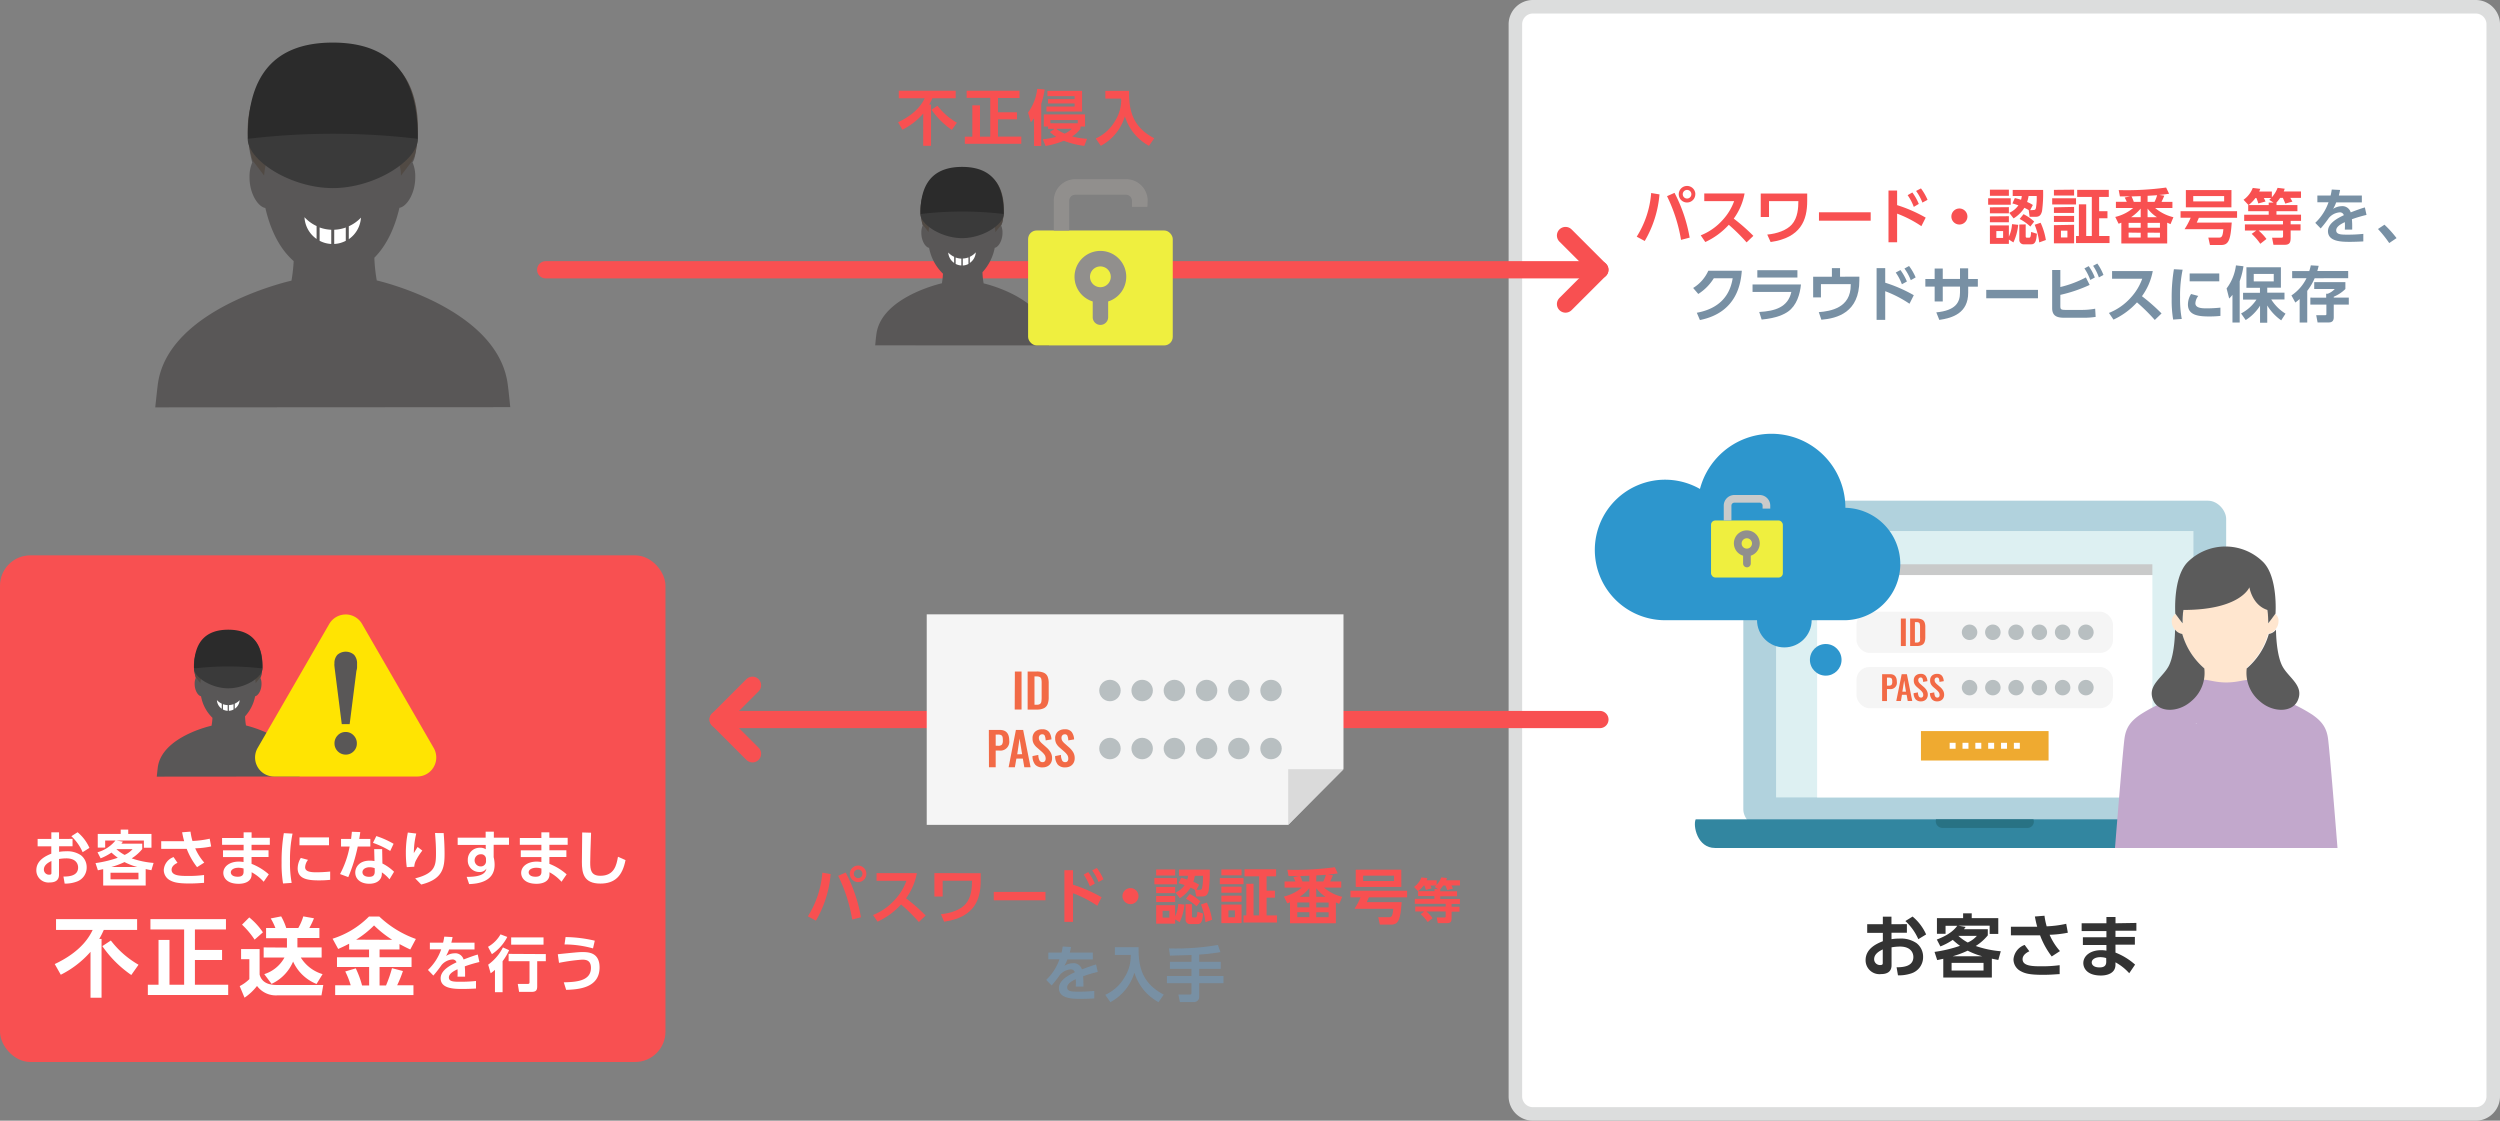 <svg xmlns="http://www.w3.org/2000/svg" width="580" height="260" viewBox="0 0 580 260"><rect x="0" y="0" width="580" height="260" fill="#808080" stroke="none"/><defs><style>.cls-1,.cls-11{fill:none;}.cls-2{fill:#595757;}.cls-3{fill:#514a44;}.cls-4{fill:#2b2b2b;}.cls-5{fill:#3a3a3a;}.cls-6{fill:#fff;}.cls-7{fill:#f85051;}.cls-8{fill:#dcdddd;}.cls-9{fill:#7890a4;}.cls-10{fill:#333;}.cls-11{stroke:#f85051;stroke-linecap:round;stroke-linejoin:round;stroke-width:4px;}.cls-12,.cls-22{fill:#f5f5f5;}.cls-12,.cls-13{fill-rule:evenodd;}.cls-13{fill:#dadada;}.cls-14{fill:#b8bfc1;}.cls-15{fill:#f26a46;}.cls-16{fill:#b1d2dd;}.cls-17{fill:#3286a0;}.cls-18{fill:#287284;}.cls-19{fill:#ddf0f2;}.cls-20{fill:#c9caca;}.cls-21{fill:#efaa30;}.cls-23{fill:#ffe6cf;}.cls-24{fill:#c2a8cc;}.cls-25{fill:#aa3f33;}.cls-26{fill:#eff3f4;}.cls-27{fill:#5b5b5b;}.cls-28{fill:#2d96cd;}.cls-29{fill:#efef3f;}.cls-30{fill:#918f8d;}.cls-31{fill:#ffe402;}</style></defs><title>contents</title><g id="frame"><rect class="cls-1" width="580" height="260"/></g><g id="design"><path class="cls-2" d="M118.38,94.46c-.25-2.51-.46-4.42-.6-5.4-2.41-17.67-30.37-24-30.37-24a38.34,38.34,0,0,1-.56-5.27c2.81-2.81,4.73-6.88,5.82-11.58,1.6-.23,3.67-3.18,3.67-7.1a8.24,8.24,0,0,0-.63-3.44l-.05.2a.24.24,0,0,1,.05-.2C97.36,35.6,98.52,17.51,86,13c-5.24-2.81-19.15-3.31-25.09,5.71-5.42,8.24-2.76,17.46-2.39,19a8.24,8.24,0,0,0-.63,3.44c0,3.93,2.07,6.87,3.67,7.1,1.18,5.12,3.34,9.51,6.57,12.32a36.82,36.82,0,0,1-.51,4.54s-28.61,6.35-31,24c-.13,1-.34,2.89-.6,5.4Zm-57.1-53v0Z"/><path class="cls-3" d="M87.09,25.49a48.27,48.27,0,0,1,4,7.28,15.74,15.74,0,0,1,1.23,4c.18,1.43.74,2.09.69,4l.76-1,1.95-2.56a.24.24,0,0,1,.05-.2c1.65-2.06,3.79-22.4-10.2-24.45C79.33,9.2,67,10.28,61,18.74c-5.73,8-2.85,16.72-2.48,18.23l.05.21,1.95,2.56.76,1s.25-5.26,3.1-7.6a12.93,12.93,0,0,0-.78,3.44,14,14,0,0,1,6.21-6.05,14.43,14.43,0,0,0-2.93,5C72.79,31.27,82.16,31.3,87.09,25.49Z"/><path class="cls-4" d="M57.47,32.22c0-9.8,2.41-22.34,19.74-22.34S96.94,22.42,96.94,32.22a89.91,89.91,0,0,1-19.74,2.3A89.66,89.66,0,0,1,57.47,32.22Z"/><path class="cls-5" d="M57.47,32.21c0,5,10,11.43,19.74,11.43s19.74-6.42,19.74-11.43a166.16,166.16,0,0,0-39.47,0Z"/><path class="cls-6" d="M73.45,55.44v-3a8.9,8.9,0,0,1-2.81-2.05A6.56,6.56,0,0,0,73.45,55.44Z"/><path class="cls-6" d="M77.54,56.6a6.51,6.51,0,0,0,2.68-.73V52.78a8.85,8.85,0,0,1-2.68.52Z"/><path class="cls-6" d="M80.92,52.49v3a6.56,6.56,0,0,0,2.82-5A8.9,8.9,0,0,1,80.92,52.49Z"/><path class="cls-6" d="M74.15,55.86a6.51,6.51,0,0,0,2.7.74V53.3a8.85,8.85,0,0,1-2.7-.53Z"/><rect class="cls-7" y="128.84" width="154.39" height="117.54" rx="7.04" ry="7.04"/><path class="cls-6" d="M16.83,194.62v1.71H13.71v1.3a9.89,9.89,0,0,1,1.58-.13,5.64,5.64,0,0,1,3.49.92,3.53,3.53,0,0,1,1.33,2.82,3.45,3.45,0,0,1-2.38,3.32A7.83,7.83,0,0,1,15,205l-.28-1.64c1.32,0,3.4-.15,3.4-2.09,0-1-.64-2.13-2.73-2.13a10.94,10.94,0,0,0-1.7.15v3.63c0,1.41-1,1.81-2.14,1.81a2.81,2.81,0,0,1-3.12-2.83c0-2.39,2.33-3.37,3.47-3.85v-1.7H8.73v-1.71h3.18v-1.54h1.79v1.54Zm-4.9,5.13c-.63.32-1.75.87-1.75,2a1.18,1.18,0,0,0,1.23,1.18c.52,0,.52-.21.52-.46ZM18,193.08a10,10,0,0,1,2.75,3.63l-1.58,1A11.12,11.12,0,0,0,16.55,194Z"/><path class="cls-6" d="M35.12,201.89c-.78-.15-1-.18-1.32-.27v3.82H23.94v-3.8l-1.23.27-.55-1.67A27.46,27.46,0,0,0,27.33,199a15.21,15.21,0,0,1-1.47-1.2,12.54,12.54,0,0,1-2.51,1.33l-.73-1.4A8.3,8.3,0,0,0,26.79,195H24.4v1.64H22.68v-3.17H28v-1h1.75v1h5.39v3.21H33.38V195H27l1.51.27c-.08.13-.28.38-.35.46H33v1.25a10,10,0,0,1-2.45,2.16,20.42,20.42,0,0,0,5.08,1.06Zm-3,.59H25.64V204h6.49Zm-.24-1.33a14.63,14.63,0,0,1-3-1.15,19.19,19.19,0,0,1-3.07,1.15ZM27,197a9.36,9.36,0,0,0,1.91,1.34A5.4,5.4,0,0,0,30.76,197Z"/><path class="cls-6" d="M45.72,201.18a16.49,16.49,0,0,1-2.4-4.24l-1.37,0H37.4v-1.78l4.66,0h.67c-.2-.7-.29-1.13-.48-2.07l1.95-.15a13.72,13.72,0,0,0,.45,2.16,22,22,0,0,0,4-.52l.34,1.81a22.43,22.43,0,0,1-3.7.42,12.39,12.39,0,0,0,2.1,3.31Zm-4.54-1c-.34.15-1.37.66-1.37,1.6,0,1.36,1.86,1.44,3.73,1.44a26.83,26.83,0,0,0,3.8-.22v1.83c-.56,0-1.61.14-3.4.14-2.79,0-3.7-.31-4.5-.74A2.71,2.71,0,0,1,38,201.77a3.41,3.41,0,0,1,2.27-2.93Z"/><path class="cls-6" d="M62.6,194.37V196H58.36v1.26H62.3v1.57H58.36v1.58a13.27,13.27,0,0,1,4,2.44l-1.19,1.72a10.3,10.3,0,0,0-2.79-2.21v.49c0,1.68-1.6,2.19-3,2.19-2.9,0-3.57-1.58-3.57-2.52,0-1.5,1.47-2.63,3.61-2.63a6.31,6.31,0,0,1,1.08.1v-1.15H51.74v-1.57h4.78V196h-5v-1.58h5V193.1h1.85v1.27Zm-6.09,7.13a4,4,0,0,0-1.19-.18c-1,0-1.77.42-1.77,1.08,0,.18.1,1,1.6,1,.69,0,1.36-.18,1.36-1.13Z"/><path class="cls-6" d="M67.87,193.4a29.4,29.4,0,0,0-.59,6.43,25.23,25.23,0,0,0,.39,5l-2,.14a27.19,27.19,0,0,1-.34-4.8,39.21,39.21,0,0,1,.52-6.88Zm3.59,6.09a3,3,0,0,0-.67,1.7c0,1,1.19,1.18,2.52,1.18a32.33,32.33,0,0,0,3.29-.17v1.92a24.35,24.35,0,0,1-2.62.13c-2.58,0-4.92-.32-4.92-2.79a4.63,4.63,0,0,1,.73-2.42Zm4.87-5.21v1.82H69.48v-1.82Z"/><path class="cls-6" d="M85.92,194.64v1.75H83a37.9,37.9,0,0,1-2.2,7.1l-1.91-.71a22.13,22.13,0,0,0,2.23-6.39h-2v-1.75h2.33c.08-.67.14-1.06.18-1.67l1.95.07c-.11.88-.14,1-.24,1.6Zm2.8,5.69a10.86,10.86,0,0,1,2.7,1.92L90.36,204a8.34,8.34,0,0,0-1.77-1.61v.31c0,1.4-1.11,2.33-2.91,2.33-2.07,0-3.26-1.12-3.26-2.61,0-1.2.91-2.75,3.35-2.75a6.13,6.13,0,0,1,1.11.1L86.81,197h1.85Zm-1.79,1.09a3.11,3.11,0,0,0-1.16-.22c-1,0-1.68.48-1.68,1.16,0,.18.07,1.06,1.57,1.06.84,0,1.28-.32,1.28-1.22Zm3.6-4a21.1,21.1,0,0,0-4-1.88l.78-1.57a20,20,0,0,1,4,1.79Z"/><path class="cls-6" d="M96.57,193.38a19.71,19.71,0,0,0-.56,4.54c.55-.9.6-1,.88-1.42l1.09.84a12.93,12.93,0,0,0-1.32,2,3.67,3.67,0,0,0-.55,1.74l-1.74.1a24.68,24.68,0,0,1-.21-3.31,23.08,23.08,0,0,1,.46-4.72Zm6.36-.11c.13,1.6.21,3.19.21,4.8,0,3.19-.36,5.9-5.42,7.14l-1.4-1.43c4.68-1.18,4.83-3,4.83-5.88,0-1.62-.07-2.58-.22-4.64Z"/><path class="cls-6" d="M118.09,194.34V196h-3.56v2.86a7.66,7.66,0,0,1,.22,1.77c0,4-4,4.41-5.91,4.48l-.57-1.67c3.91,0,4.4-1.09,4.58-1.95a1.78,1.78,0,0,1-1.67.81,2.64,2.64,0,0,1-2.65-2.79,2.76,2.76,0,0,1,2.91-2.83,2.06,2.06,0,0,1,1.25.35v-1h-6.51v-1.69h6.49l0-1.4h1.9v1.4Zm-5.34,4.85a1.1,1.1,0,0,0-1.19-1,1.41,1.41,0,0,0-.08,2.82,1.2,1.2,0,0,0,1.28-1.25Z"/><path class="cls-6" d="M131.7,194.37V196h-4.24v1.26h3.94v1.57h-3.94v1.58a13.27,13.27,0,0,1,4,2.44l-1.19,1.72a10.3,10.3,0,0,0-2.79-2.21v.49c0,1.68-1.6,2.19-3,2.19-2.9,0-3.57-1.58-3.57-2.52,0-1.5,1.47-2.63,3.61-2.63a6.31,6.31,0,0,1,1.08.1v-1.15h-4.78v-1.57h4.78V196h-5v-1.58h5V193.1h1.85v1.27Zm-6.09,7.13a4,4,0,0,0-1.19-.18c-1,0-1.77.42-1.77,1.08,0,.18.1,1,1.6,1,.69,0,1.36-.18,1.36-1.13Z"/><path class="cls-6" d="M137.13,193.19c-.14,3.1-.2,6.58-.2,6.92,0,1.61.14,3.07,2.35,3.07,3.29,0,3.75-2.54,4.09-4.41l1.75.77c-.71,3.66-2.45,5.45-5.83,5.45-3.85,0-4.29-2.38-4.29-5,0-1.08.07-5.88.07-6.86Z"/><path class="cls-6" d="M21,220.82a22.57,22.57,0,0,1-6.9,5.32l-1.4-2.48c6.4-3,8.2-6.68,8.8-7.92H13v-2.5H31.81v2.5H24.08a20.78,20.78,0,0,1-1.06,2.1h.54v13.64H21Zm4.72-2.62a21.57,21.57,0,0,0,6.42,5.62l-1.68,2.38a26.24,26.24,0,0,1-6.72-6.7Z"/><path class="cls-6" d="M34.9,213.24H52.42v2.4h-7.2v4.74h6.3v2.34h-6.3v5.74h7.72v2.38H34.3v-2.38h2.48v-10.4h2.54v10.4h3.4V215.64H34.9Z"/><path class="cls-6" d="M55.93,220.18h4.3v5.92c.64,2.42,3.12,2.42,4.28,2.42H75l-.42,2.4H64.35a5.43,5.43,0,0,1-4.72-2.18,12.48,12.48,0,0,1-2.9,2.72l-1.12-2.68a9.1,9.1,0,0,0,2.24-1.62v-4.62H55.93Zm1.9-7.34A16.28,16.28,0,0,1,61,216.3L59.07,218a19.56,19.56,0,0,0-2.92-3.48Zm8.74,7v-2.18H61.73V215.3h2.16a13.36,13.36,0,0,0-1.08-2.22l2.42-.48a14,14,0,0,1,1.18,2.7H69.2a12.36,12.36,0,0,0,1.16-2.7l2.48.44a19.17,19.17,0,0,1-1.08,2.26H74.1v2.32H69v2.18h5.62v2.34H69.78A8.92,8.92,0,0,0,74.84,226l-1.4,2.28A10.05,10.05,0,0,1,68,223.08a10,10,0,0,1-5,5.18L61.31,226A8.12,8.12,0,0,0,66,222.14H61.17V219.8Z"/><path class="cls-6" d="M81,218.94c-1.06.56-1.82.9-2.54,1.22l-1.3-2.38a20.59,20.59,0,0,0,8.44-5.14H88a24,24,0,0,0,8.48,5.2l-1.3,2.44c-.52-.24-1.08-.5-2.5-1.26v1.26H88.06v1.8h7.42v2.26H88.06v4.28h1.5a29.48,29.48,0,0,0,1.38-4l2.54.66a26.06,26.06,0,0,1-1.34,3.3h3.78v2.28H77.76v-2.28h3.6a18.84,18.84,0,0,0-1.26-3.2l2.44-.72A22.1,22.1,0,0,1,84,228.63h1.64v-4.28H78.18v-2.26h7.44v-1.8H81Zm10-.9a25.43,25.43,0,0,1-4.22-3.34A22.72,22.72,0,0,1,82.62,218Z"/><path class="cls-6" d="M110.09,218.7v1.58h-5.9a10.1,10.1,0,0,1-.71,1.51,3.7,3.7,0,0,1,1.9-.62,2,2,0,0,1,2.17,1.43c1.75-.66,2.54-.94,3.29-1.15l.38,1.74a30.13,30.13,0,0,0-3.38,1c0,.29.06.73.06,1.4,0,.46,0,.78,0,1h-1.76a13,13,0,0,0,0-1.72c-1.44.66-2,1.27-2,1.9,0,1,1.21,1,2.72,1a34.05,34.05,0,0,0,3.57-.18l0,1.75c-1.11.06-2.23.1-3.12.1-2,0-5.08-.07-5.08-2.48,0-1.91,2.38-3.08,3.68-3.7a.93.93,0,0,0-1-.66,3.64,3.64,0,0,0-2.47,1.29,26.68,26.68,0,0,1-1.9,2.44l-1.26-1.3a12,12,0,0,0,3.08-4.78H99.73V218.7h3.07c.13-.55.18-.84.27-1.4l1.93.1c-.1.53-.17.8-.29,1.3Z"/><path class="cls-6" d="M117.69,217.37a10.54,10.54,0,0,1-3.57,4l-.9-1.71a7.69,7.69,0,0,0,2.9-2.89Zm.42,3.07A12.26,12.26,0,0,1,116.6,223v7.19h-1.77V225a6.56,6.56,0,0,1-1,.8l-.57-2a11,11,0,0,0,3.42-4Zm8.52.91V223h-2v5.83c0,1-.35,1.29-1.4,1.29h-2.8l-.31-1.85h2.28c.32,0,.45-.06.45-.41V223H118v-1.7Zm-.53-3.87v1.68h-7.51v-1.68Z"/><path class="cls-6" d="M130.8,227.9c2.69-.08,6.3-.21,6.3-3.36,0-1.82-1.22-1.9-2.09-1.9a44,44,0,0,0-5.32.74l-.28-2c3.92-.41,5-.5,5.6-.5,1.39,0,4.09,0,4.09,3.57,0,4.82-5,5.1-7.75,5.2Zm6.78-7.87a24.83,24.83,0,0,0-6.61-.92l.24-1.71a30.86,30.86,0,0,1,6.78.84Z"/><rect class="cls-6" x="351.57" y="1.57" width="226.86" height="256.86" rx="4.05" ry="4.05"/><path class="cls-8" d="M574.38,3.14a2.49,2.49,0,0,1,2.48,2.48V254.38a2.49,2.49,0,0,1-2.48,2.48H355.62a2.49,2.49,0,0,1-2.48-2.48V5.62a2.49,2.49,0,0,1,2.48-2.48H574.38m0-3.14H355.62A5.64,5.64,0,0,0,350,5.62V254.38a5.64,5.64,0,0,0,5.62,5.62H574.38a5.64,5.64,0,0,0,5.62-5.62V5.62A5.64,5.64,0,0,0,574.38,0Z"/><path class="cls-7" d="M192.71,202.78a25.55,25.55,0,0,1-3.42,10.81l-1.86-1a22.15,22.15,0,0,0,3.35-10.13Zm5,10.55a36.58,36.58,0,0,0-3.25-10.14l1.74-.77a35.4,35.4,0,0,1,3.54,10.39ZM201,202.73a1.92,1.92,0,1,1-1.92-1.92A1.92,1.92,0,0,1,201,202.73Zm-2.91,0a1,1,0,1,0,1-1A1,1,0,0,0,198.09,202.73Z"/><path class="cls-7" d="M212.71,202.57a14.28,14.28,0,0,1-2.51,5.83,43,43,0,0,1,4.55,4l-1.57,1.51a43.79,43.79,0,0,0-4.13-4.08,17,17,0,0,1-5.45,4l-1.06-1.55a13.39,13.39,0,0,0,5-3.47,12.89,12.89,0,0,0,2.75-4.47h-6.93v-1.77Z"/><path class="cls-7" d="M227.52,202.58v1.75c0,4.37-1.44,8.5-8.49,9.5l-.74-1.74c2.28-.21,4.52-1,5.71-2.34,1.4-1.6,1.5-3.89,1.51-5.42h-6.81V208h-1.92v-5.43Z"/><path class="cls-7" d="M242.55,206.92v1.95h-12v-1.95Z"/><path class="cls-7" d="M254.57,210.14a26.69,26.69,0,0,0-5.63-2.91v6.65h-2v-12h2v3.38a33.3,33.3,0,0,1,6.63,2.9Zm-2.1-7.82A12.13,12.13,0,0,1,254,205l-1.16.64a11.74,11.74,0,0,0-1.43-2.72Zm2-.94A12.55,12.55,0,0,1,256,204l-1.15.63a11.63,11.63,0,0,0-1.47-2.7Z"/><path class="cls-7" d="M264.13,207.9a1.86,1.86,0,1,1-1.86-1.86A1.87,1.87,0,0,1,264.13,207.9Z"/><path class="cls-7" d="M273.06,203.71v1.46h-5.24v-1.46Zm-.43-2v1.42h-4.4v-1.42Zm0,4.06v1.43h-4.4v-1.43Zm0,2.1v1.41h-4.4v-1.41Zm2.16,2a12.31,12.31,0,0,1-1.11,4.08l-1.05-.66v1h-4.4V210h4.4v2.62a8.16,8.16,0,0,0,.73-2.91Zm-3.5,1.44h-1.57v1.57h1.57Zm5.94-4.86c-.41-.24-.66-.36-1-.53a7.85,7.85,0,0,1-2.51,2.46l-1-1.3a5,5,0,0,0,2.12-1.74c-.63-.21-.85-.28-1.39-.43l.56-1.25c.48.11.71.17,1.44.39a3.72,3.72,0,0,0,.17-.87h-2.1v-1.44h7.14a30.33,30.33,0,0,1-.25,4.92c-.2.74-.46,1.32-1.49,1.32h-1.39Zm-.7,3.32v2.69c0,.13,0,.39.24.39h.57c.29,0,.38-.24.45-1.33l1.34.42c-.13,1.32-.24,2.45-1.3,2.45h-1.7a1,1,0,0,1-1.08-1v-3.63Zm1.08.5a11.54,11.54,0,0,0-2.48-1.76l.9-1.11a10.63,10.63,0,0,1,2.47,1.71Zm.78-3.84c.27,0,.45-.11.53-.55a14.55,14.55,0,0,0,.17-2.7h-1.89a8.52,8.52,0,0,1-.34,1.39,6.77,6.77,0,0,1,1.33.7l-.63,1.16Zm1.28,7.52a16.31,16.31,0,0,0-1.05-4.1l1.37-.46a15,15,0,0,1,1.22,4Z"/><path class="cls-7" d="M288.49,203.71v1.43H283v-1.43Zm-.45-2v1.37h-4.68v-1.37Zm0,4v1.4h-4.68v-1.4Zm0,2.09v1.4h-4.68v-1.4Zm0,2.06v4.31h-4.68v-4.31Zm-1.55,1.36H285v1.58h1.5Zm4.33-6.19v7.34h1.3v-9.06h-3.39v-1.64h7.33v1.64h-2.21v3.32h1.93v1.63h-1.93v4.12h2.41v1.64h-7.77v-1.64h.66v-7.34Z"/><path class="cls-7" d="M309.25,203.07c-.13.31-.17.41-.64,1.43h2.56v1.43h-4a10.07,10.07,0,0,0,4.23,2.13l-.71,1.64-.77-.34v4.83H299.28v-4.86a4.93,4.93,0,0,1-.64.24l-.77-1.57a10,10,0,0,0,4.15-2.07h-4V204.5h2.52c-.18-.42-.29-.64-.48-1l1.26-.25-2.37,0-.28-1.47a67.32,67.32,0,0,0,11-.59l.69,1.44c-1,.15-1.5.2-2.28.27Zm-8.28,6.3v1.13h2.8v-1.13Zm0,2.26v1.15h2.8v-1.15Zm2.8-3.57v-2a10.46,10.46,0,0,1-2.23,2Zm0-4.89-2.12.07a12.58,12.58,0,0,1,.52,1.26h1.6Zm1.6,1.33H307a7.47,7.47,0,0,0,.6-1.54l-2.21.14Zm2.17,3.56a8.6,8.6,0,0,1-2.17-2v2Zm-2.17,1.32v1.13h2.87v-1.13Zm0,2.26v1.15h2.87v-1.15Z"/><path class="cls-7" d="M325.18,209.3c-.27,3.91-.66,5.21-2.44,5.21h-2.61l-.38-1.72h2.55c.64,0,.81-.5.94-1.95h-9a17,17,0,0,0,1.42-2.66h-2.35v-1.53h13.14v1.53h-8.87c-.08.21-.28.69-.49,1.12Zm-.07-3.53H314.53v-4H325.1Zm-1.69-2.61h-7.17v1.23h7.17Z"/><path class="cls-7" d="M333.65,206.3l-.82-.52a3.64,3.64,0,0,0,.36-.34h-1.36a5.79,5.79,0,0,1,.31.65l-1.33.36a9.83,9.83,0,0,0-.36-1h-.17a6.81,6.81,0,0,1-1.29,1.31l-.93-1a4.85,4.85,0,0,0,1.71-2.2l1.39.17a4.88,4.88,0,0,1-.19.49h2.34v1.08a5.74,5.74,0,0,0,1.06-1.75l1.32.16c-.06.19-.1.31-.18.51h3.2v1.21h-2c.07.12.24.4.38.71l-1.32.36c-.13-.37-.28-.7-.45-1.06h-.5a6.84,6.84,0,0,1-.68.86v.48h3.89v1.15h-3.89v.64h4.56v1.15h-1.93v.64h1.84v1.14h-1.84v1.24c0,.83,0,1.43-1.08,1.43h-2.12l-.26-1.31H335c.36,0,.39,0,.39-.4v-1h-4.48a9.49,9.49,0,0,1,1.46,1.56l-1.14.9a10.13,10.13,0,0,0-1.63-1.84l.85-.62h-2.11v-1.14h7.06v-.64h-7.17v-1.15h4.55v-.64H329v-1.15h3.81v-.49Z"/><path class="cls-9" d="M253.54,221v1.58h-5.9a10.1,10.1,0,0,1-.71,1.51,3.7,3.7,0,0,1,1.9-.62,2,2,0,0,1,2.17,1.43c1.75-.66,2.54-.94,3.29-1.15l.38,1.74a30.13,30.13,0,0,0-3.38,1c0,.29.06.73.06,1.4,0,.46,0,.78,0,1h-1.77a13,13,0,0,0,0-1.72c-1.44.66-2,1.27-2,1.9,0,1,1.21,1,2.72,1a34.05,34.05,0,0,0,3.57-.18l0,1.75c-1.11.06-2.23.1-3.12.1-2,0-5.08-.07-5.08-2.48,0-1.91,2.38-3.08,3.68-3.7a.93.93,0,0,0-1-.66,3.64,3.64,0,0,0-2.47,1.29,26.68,26.68,0,0,1-1.9,2.44l-1.26-1.3a12,12,0,0,0,3.08-4.78h-2.59V221h3.07c.13-.55.18-.84.27-1.4l1.93.1c-.1.53-.17.8-.29,1.3Z"/><path class="cls-9" d="M258.66,219.75h5.5c-.1,4.89,1.05,8.5,5.83,11l-1.21,1.75a11.67,11.67,0,0,1-5.6-6.85,11.44,11.44,0,0,1-5.58,6.85l-1.18-1.7a9.87,9.87,0,0,0,4.44-4,9.23,9.23,0,0,0,1.47-5.25h-3.68Z"/><path class="cls-9" d="M276.44,221.56l-5,.15-.24-1.68a57.56,57.56,0,0,0,11.36-.8l.58,1.67c-2,.31-3.46.48-4.93.56v1.68h5v1.64h-5v1.65h5.64v1.67h-5.64v3.05a1.2,1.2,0,0,1-1.15,1.33h-3.33l-.34-1.75H276c.17,0,.42,0,.42-.32V228.1h-5.7v-1.67h5.7v-1.65h-5v-1.64h5Z"/><path class="cls-10" d="M442.4,214.4v2h-3.57v1.49a11.28,11.28,0,0,1,1.81-.14,6.45,6.45,0,0,1,4,1.06,4,4,0,0,1,1.52,3.22,3.94,3.94,0,0,1-2.72,3.79,9,9,0,0,1-3.11.46l-.32-1.87c1.5,0,3.89-.18,3.89-2.38,0-1.12-.74-2.43-3.12-2.43a12.53,12.53,0,0,0-1.94.18v4.15c0,1.62-1.18,2.06-2.45,2.06a3.21,3.21,0,0,1-3.57-3.23c0-2.74,2.66-3.86,4-4.4v-1.94h-3.63v-2h3.63v-1.76h2v1.76Zm-5.6,5.86c-.72.37-2,1-2,2.29a1.35,1.35,0,0,0,1.41,1.34c.59,0,.59-.24.59-.53Zm6.92-7.62a11.43,11.43,0,0,1,3.14,4.15l-1.81,1.1a12.69,12.69,0,0,0-3-4.21Z"/><path class="cls-10" d="M463.61,222.71c-.9-.18-1.1-.21-1.5-.3v4.37H450.84v-4.34l-1.41.3-.62-1.9a31.37,31.37,0,0,0,5.91-1.41,17.34,17.34,0,0,1-1.68-1.38,14.35,14.35,0,0,1-2.87,1.52l-.83-1.6c3.27-1.22,4.32-2.62,4.75-3.19h-2.72v1.87h-2V213h6.07v-1.1h2V213h6.16v3.67h-2v-1.92h-7.3l1.73.3c-.1.14-.32.43-.4.53h5.54V217a11.46,11.46,0,0,1-2.8,2.47,23.35,23.35,0,0,0,5.81,1.22Zm-3.43.67h-7.41v1.79h7.41Zm-.27-1.52a16.75,16.75,0,0,1-3.41-1.31,21.85,21.85,0,0,1-3.5,1.31Zm-5.57-4.74a10.66,10.66,0,0,0,2.18,1.54,6.16,6.16,0,0,0,2.11-1.54Z"/><path class="cls-10" d="M476,221.9A18.86,18.86,0,0,1,473.3,217l-1.57,0h-5.2v-2l5.33,0h.77c-.22-.8-.34-1.3-.54-2.37l2.23-.18a16,16,0,0,0,.51,2.46,25.12,25.12,0,0,0,4.53-.59l.38,2.07a25.6,25.6,0,0,1-4.23.48,14.11,14.11,0,0,0,2.4,3.78Zm-5.19-1.2c-.38.18-1.57.75-1.57,1.83,0,1.55,2.13,1.65,4.26,1.65a30.72,30.72,0,0,0,4.34-.26V226c-.64,0-1.84.16-3.89.16-3.19,0-4.23-.35-5.14-.85a3.09,3.09,0,0,1-1.68-2.75,3.89,3.89,0,0,1,2.59-3.34Z"/><path class="cls-10" d="M495.64,214.12v1.81h-4.85v1.44h4.5v1.79h-4.5V221a15.16,15.16,0,0,1,4.55,2.79l-1.36,2a11.8,11.8,0,0,0-3.19-2.53l0,.56c0,1.92-1.82,2.5-3.38,2.5-3.31,0-4.08-1.81-4.08-2.88,0-1.71,1.68-3,4.13-3a7.21,7.21,0,0,1,1.23.11v-1.31h-5.46v-1.79h5.46v-1.44h-5.75v-1.81h5.75v-1.46h2.11v1.46Zm-7,8.15a4.56,4.56,0,0,0-1.36-.21c-1.12,0-2,.48-2,1.23,0,.21.11,1.15,1.82,1.15.79,0,1.55-.21,1.55-1.3Z"/><path class="cls-7" d="M385,45.1a25.55,25.55,0,0,1-3.42,10.81l-1.86-1a22.15,22.15,0,0,0,3.35-10.13Zm5,10.55a36.58,36.58,0,0,0-3.25-10.14l1.74-.77A35.4,35.4,0,0,1,392,55.13Zm3.31-10.59a1.92,1.92,0,1,1-1.92-1.92A1.92,1.92,0,0,1,393.32,45.06Zm-2.91,0a1,1,0,1,0,1-1A1,1,0,0,0,390.4,45.06Z"/><path class="cls-7" d="M404.74,44.89a14.28,14.28,0,0,1-2.51,5.83,43.11,43.11,0,0,1,4.55,4l-1.57,1.51a43.87,43.87,0,0,0-4.13-4.08,17,17,0,0,1-5.45,4l-1.06-1.55a13.38,13.38,0,0,0,5-3.47,12.89,12.89,0,0,0,2.75-4.47h-6.93V44.89Z"/><path class="cls-7" d="M419.27,44.9v1.75c0,4.37-1.44,8.5-8.49,9.5L410,54.42c2.28-.21,4.52-1,5.71-2.34,1.4-1.6,1.5-3.89,1.51-5.42h-6.81v3.68h-1.92V44.9Z"/><path class="cls-7" d="M434,49.25v1.95H422V49.25Z"/><path class="cls-7" d="M445.76,52.47a26.69,26.69,0,0,0-5.63-2.91v6.65h-2v-12h2v3.38a33.3,33.3,0,0,1,6.63,2.9Zm-2.1-7.82a12.13,12.13,0,0,1,1.5,2.66L444,48a11.7,11.7,0,0,0-1.43-2.72Zm2-.94a12.55,12.55,0,0,1,1.53,2.65L446,47a11.63,11.63,0,0,0-1.47-2.7Z"/><path class="cls-7" d="M456.44,50.23a1.86,1.86,0,1,1-1.86-1.86A1.87,1.87,0,0,1,456.44,50.23Z"/><path class="cls-7" d="M466.49,46V47.5h-5.24V46Zm-.43-2v1.42h-4.4V44Zm0,4.06v1.43h-4.4V48.1Zm0,2.1v1.41h-4.4V50.2Zm2.16,2a12.31,12.31,0,0,1-1.11,4.08l-1.05-.66v1h-4.4V52.29h4.4v2.62a8.16,8.16,0,0,0,.73-2.91Zm-3.5,1.44h-1.57V55.2h1.57Zm5.94-4.86c-.41-.24-.66-.36-1-.53a7.85,7.85,0,0,1-2.51,2.46l-1-1.3a5,5,0,0,0,2.12-1.74c-.63-.21-.85-.28-1.39-.43l.56-1.25c.48.11.71.17,1.44.39a3.72,3.72,0,0,0,.17-.87h-2.1V44.06H474a30.33,30.33,0,0,1-.25,4.92c-.2.74-.46,1.32-1.48,1.32h-1.39Zm-.7,3.32v2.69c0,.13,0,.39.24.39h.57c.29,0,.38-.24.45-1.33l1.34.42c-.13,1.32-.24,2.45-1.3,2.45h-1.7a1,1,0,0,1-1.08-1V52.09Zm1.08.5a11.54,11.54,0,0,0-2.48-1.76l.9-1.11a10.63,10.63,0,0,1,2.47,1.71Zm.78-3.84c.27,0,.45-.11.53-.55a14.55,14.55,0,0,0,.17-2.7h-1.89a8.52,8.52,0,0,1-.34,1.39,6.77,6.77,0,0,1,1.33.7L471,48.76Zm1.28,7.52a16.31,16.31,0,0,0-1.05-4.1l1.37-.46a15,15,0,0,1,1.22,4Z"/><path class="cls-7" d="M481.64,46v1.43h-5.53V46Zm-.45-2v1.37h-4.68V44.05Zm0,4v1.4h-4.68V48.1Zm0,2.09v1.4h-4.68v-1.4Zm0,2.06v4.31h-4.68V52.24Zm-1.55,1.36h-1.5v1.58h1.5ZM484,47.41v7.34h1.3V45.69h-3.39V44.05h7.33v1.64H487V49h1.93v1.63H487v4.12h2.41v1.64h-7.77V54.75h.66V47.41Z"/><path class="cls-7" d="M502.12,45.4c-.13.31-.17.41-.64,1.43H504v1.43h-4a10.07,10.07,0,0,0,4.23,2.13L503.56,52l-.77-.34v4.83H492.15V51.66a4.93,4.93,0,0,1-.64.24l-.77-1.57a10,10,0,0,0,4.15-2.07h-4V46.82h2.52c-.18-.42-.29-.64-.48-1l1.26-.25-2.37,0-.28-1.47a67.32,67.32,0,0,0,11-.59l.69,1.44c-1,.15-1.5.2-2.28.27Zm-8.28,6.3v1.13h2.8V51.7Zm0,2.26V55.1h2.8V54Zm2.8-3.57v-2a10.46,10.46,0,0,1-2.23,2Zm0-4.89-2.12.07a12.58,12.58,0,0,1,.52,1.26h1.6Zm1.6,1.33h1.61a7.47,7.47,0,0,0,.6-1.54l-2.21.14Zm2.17,3.56a8.6,8.6,0,0,1-2.17-2v2Zm-2.17,1.32v1.13h2.87V51.7Zm0,2.26V55.1h2.87V54Z"/><path class="cls-7" d="M517.76,51.63c-.27,3.91-.66,5.21-2.44,5.21h-2.61l-.38-1.72h2.55c.64,0,.81-.5.94-1.95h-9a17,17,0,0,0,1.42-2.66h-2.35V49H519v1.53h-8.87c-.08.21-.28.69-.49,1.12Zm-.07-3.53H507.12v-4h10.58ZM516,45.49h-7.17v1.23H516Z"/><path class="cls-7" d="M527.46,47l-1-.64a4.53,4.53,0,0,0,.45-.42h-1.7a7.26,7.26,0,0,1,.39.81l-1.67.45a12,12,0,0,0-.45-1.26h-.21a8.49,8.49,0,0,1-1.61,1.64l-1.16-1.23a6.06,6.06,0,0,0,2.14-2.75l1.74.21a6,6,0,0,1-.24.62h2.93v1.34a7.2,7.2,0,0,0,1.33-2.19l1.65.2c-.07.24-.13.39-.22.64h4V45.9h-2.48c.08.15.29.5.48.88l-1.65.45c-.17-.46-.35-.87-.56-1.33H529a8.59,8.59,0,0,1-.85,1.08v.6H533V49h-4.86v.8h5.7v1.44h-2.41v.8h2.3v1.43h-2.3V55c0,1-.06,1.79-1.34,1.79h-2.65l-.32-1.64h2.06c.45,0,.49-.06.49-.5V53.49H524a11.89,11.89,0,0,1,1.82,1.95l-1.43,1.12a12.72,12.72,0,0,0-2-2.3l1.06-.77h-2.63V52.06h8.83v-.8h-9V49.82h5.69V49h-4.76V47.58h4.76V47Z"/><path class="cls-9" d="M547.95,45.37v1.58H542a10.1,10.1,0,0,1-.71,1.51,3.7,3.7,0,0,1,1.9-.62,2,2,0,0,1,2.17,1.43c1.75-.66,2.54-.94,3.29-1.15l.38,1.74a30.13,30.13,0,0,0-3.38,1c0,.29.06.73.06,1.4,0,.46,0,.78,0,1H544a13,13,0,0,0,0-1.72c-1.44.66-2,1.27-2,1.9,0,1,1.21,1,2.72,1a34.05,34.05,0,0,0,3.57-.18l0,1.75c-1.11.06-2.23.1-3.12.1-2,0-5.08-.07-5.08-2.48,0-1.91,2.38-3.08,3.68-3.7a.93.93,0,0,0-1-.66,3.64,3.64,0,0,0-2.47,1.29,26.68,26.68,0,0,1-1.9,2.44l-1.26-1.3a12,12,0,0,0,3.08-4.78h-2.59V45.37h3.07c.13-.55.18-.84.27-1.4l1.93.1c-.1.53-.17.8-.29,1.3Z"/><path class="cls-9" d="M554.3,56.39a26.91,26.91,0,0,0-2.61-3.26l1.5-1A24.08,24.08,0,0,1,556,55.24Z"/><path class="cls-9" d="M393.66,72.56c3.81-.7,7.49-2.75,8.32-8H397.6A11.38,11.38,0,0,1,394,68.2l-1.19-1.39a9,9,0,0,0,3.52-4h7.77c-.22,2.82-1.08,9.71-9.72,11.44Z"/><path class="cls-9" d="M417.82,66c-.21,2.24-1,4.89-3,6.29-.84.59-2.54,1.51-6.12,1.85l-.56-1.76c3.66-.21,6.67-1.09,7.45-4.65h-9V66ZM417,62.68v1.71h-9.3V62.68Z"/><path class="cls-9" d="M431.37,64.18v.88c0,7.44-5.13,8.8-8.81,9.12l-.6-1.76c2.76-.22,7.41-1,7.41-6.26v-.24h-6.91V69h-1.81v-4.8H425v-2h1.89v2Z"/><path class="cls-9" d="M443,70.47a26.69,26.69,0,0,0-5.63-2.91v6.65h-2v-12h2v3.38a33.3,33.3,0,0,1,6.63,2.9Zm-2.1-7.82a12.13,12.13,0,0,1,1.5,2.66l-1.16.64a11.74,11.74,0,0,0-1.43-2.72Zm2-.94a12.55,12.55,0,0,1,1.53,2.65L443.3,65a11.63,11.63,0,0,0-1.47-2.7Z"/><path class="cls-9" d="M458.86,64.73v1.77h-2.24V67.9c0,4.76-3.66,5.88-6.7,6.32l-.7-1.75c4.44-.43,5.5-2.28,5.5-4.58v-1.4h-4v3.45h-1.88V66.49h-2.16V64.73h2.16V62.3h1.88v2.42h4V62.26h1.89v2.46Z"/><path class="cls-9" d="M472.81,67.25v1.95h-12V67.25Z"/><path class="cls-9" d="M478,66.59a24.77,24.77,0,0,0,5.92-2.23l.88,1.74A33.42,33.42,0,0,1,478,68.41V71c0,.81.18.9,1.33.9h3.63a17,17,0,0,0,3.12-.28l.11,1.9a18,18,0,0,1-2.73.2H479c-1.53,0-2.9-.24-2.9-2.23V62.64H478Zm6.58-4.85A11.81,11.81,0,0,1,486,64.38l-1.06.57a11.74,11.74,0,0,0-1.36-2.68Zm2-.6A11.71,11.71,0,0,1,488,63.79l-1.06.57a11.55,11.55,0,0,0-1.34-2.69Z"/><path class="cls-9" d="M499.44,62.89a14.28,14.28,0,0,1-2.51,5.83,43,43,0,0,1,4.55,4l-1.57,1.51a43.79,43.79,0,0,0-4.13-4.08,17,17,0,0,1-5.45,4l-1.06-1.55a13.39,13.39,0,0,0,5-3.47A12.89,12.89,0,0,0,497,64.66H490V62.89Z"/><path class="cls-9" d="M506.37,62.57a29.4,29.4,0,0,0-.59,6.43,25.23,25.23,0,0,0,.39,5l-2,.14a27.19,27.19,0,0,1-.34-4.8,39.21,39.21,0,0,1,.52-6.88ZM510,68.66a3,3,0,0,0-.67,1.7c0,1,1.19,1.18,2.52,1.18a32.33,32.33,0,0,0,3.29-.17v1.92a24.35,24.35,0,0,1-2.62.13c-2.58,0-4.92-.32-4.92-2.79a4.63,4.63,0,0,1,.73-2.42Zm4.87-5.21v1.82H508V63.45Z"/><path class="cls-9" d="M517.93,68.41c-.32.39-.43.52-.76.85l-.6-2.34a11.2,11.2,0,0,0,2.17-5.35l1.74.2a17.3,17.3,0,0,1-.87,3.45v9.61h-1.68Zm2,4.31a9.6,9.6,0,0,0,3.57-3.21h-3.11V67.93h3.92V66.77h-3.14V62h8v4.74H526v1.16H530v1.58h-3.07a10.39,10.39,0,0,0,3.31,3.29l-1,1.55A11.56,11.56,0,0,1,526,70.87v4h-1.67V70.92A10.4,10.4,0,0,1,521,74.25Zm2.94-9.17v1.74h4.64V63.55Z"/><path class="cls-9" d="M535.75,62.88c.2-.59.27-.92.36-1.32l1.82.11c-.1.41-.18.76-.32,1.21h7.17v1.67H537a13.33,13.33,0,0,1-1.72,2.93v7.34h-1.76V69.38c-.48.41-.71.59-1,.81l-.91-1.65a10.13,10.13,0,0,0,3.5-4h-3.33V62.88Zm3.92,6.18v-.92h.39a4.28,4.28,0,0,0,1.6-1.09H536.9V65.45h7.23v1.6a8.52,8.52,0,0,1-2.7,1.79v.21h3.49v1.61h-3.49v2.93c0,1-.53,1.22-1.23,1.22h-2.52l-.32-1.68h2c.35,0,.36-.1.36-.35V70.66H536V69.05Z"/><line class="cls-11" x1="126.6" y1="62.59" x2="371.18" y2="62.59"/><polyline class="cls-11" points="363.2 70.54 371.15 62.59 363.2 54.64"/><path class="cls-7" d="M214.19,26.36a15.81,15.81,0,0,1-4.83,3.73l-1-1.74c4.48-2.1,5.74-4.68,6.16-5.55h-6V21.05h13.2V22.8h-5.41a14.44,14.44,0,0,1-.74,1.47H216v9.55h-1.82Zm3.31-1.83a15.11,15.11,0,0,0,4.5,3.94l-1.18,1.67a18.39,18.39,0,0,1-4.71-4.69Z"/><path class="cls-7" d="M224.26,21.05h12.27v1.68h-5v3.32h4.41v1.64h-4.41v4h5.41v1.67H223.84V31.71h1.74V24.43h1.78v7.28h2.38v-9h-5.48Z"/><path class="cls-7" d="M239.89,27.45a10.44,10.44,0,0,1-.74.92l-.64-2.26a11.29,11.29,0,0,0,2.12-5.5l1.74.15a19.81,19.81,0,0,1-.8,3.32v9.78h-1.67Zm10.76,2.44a6.24,6.24,0,0,1-1.93,1.75,16.46,16.46,0,0,0,3.47.56l-.64,1.65a20.45,20.45,0,0,1-4.76-1.19,19.28,19.28,0,0,1-4.22,1.2l-.64-1.55a19.33,19.33,0,0,0,3.11-.56,9.55,9.55,0,0,1-1.47-1.13l1.12-.73h-1.53v-.53h-1V26.54h9.57v2.82h-1.05Zm.39-8.81v4.8h-8.26V24.72h6.53V24h-6.18V23h6.18v-.7H243V21.08Zm-1,7.52v-.74h-6.35v.74Zm-5,1.29A9.16,9.16,0,0,0,247,31a5.25,5.25,0,0,0,1.65-1.13Z"/><path class="cls-7" d="M256.44,21.08h5.51c-.1,4.89,1.05,8.5,5.83,11l-1.21,1.75a11.67,11.67,0,0,1-5.6-6.85,11.44,11.44,0,0,1-5.58,6.85l-1.18-1.7a9.87,9.87,0,0,0,4.44-4,9.22,9.22,0,0,0,1.47-5.25h-3.68Z"/><line class="cls-11" x1="371.18" y1="166.93" x2="166.6" y2="166.93"/><polyline class="cls-11" points="174.58 174.88 166.63 166.93 174.58 158.98"/><path class="cls-12" d="M215,142.52h96.69v35.85l-12.83,13H215Z"/><path class="cls-13" d="M298.86,178.46h12.88l-12.88,12.88Z"/><circle class="cls-14" cx="257.51" cy="173.66" r="2.49"/><circle class="cls-14" cx="264.98" cy="173.66" r="2.49"/><circle class="cls-14" cx="272.46" cy="173.66" r="2.49"/><circle class="cls-14" cx="279.93" cy="173.66" r="2.49"/><circle class="cls-14" cx="287.41" cy="173.66" r="2.49"/><circle class="cls-14" cx="294.88" cy="173.66" r="2.49"/><path class="cls-15" d="M229.41,169.34h2.53q2.2,0,2.2,2.45a2.06,2.06,0,0,1-2.31,2.34H231V178h-1.56Zm2.17,3.68a1.09,1.09,0,0,0,.86-.27,1.58,1.58,0,0,0,.22-1,3.12,3.12,0,0,0-.07-.78.66.66,0,0,0-.3-.41,1.4,1.4,0,0,0-.71-.14H231V173Z"/><path class="cls-15" d="M235.69,169.34h1.68L239.1,178h-1.46l-.34-2h-1.5l-.35,2H234Zm1.44,5.63-.59-3.62L236,175Z"/><path class="cls-15" d="M240.17,177.41a3.1,3.1,0,0,1-.63-2l1.35-.27a3,3,0,0,0,.26,1.25.76.76,0,0,0,.72.43.65.65,0,0,0,.54-.22.91.91,0,0,0,.18-.59,1.54,1.54,0,0,0-.23-.86,4.17,4.17,0,0,0-.72-.79l-1.09-.95a3.38,3.38,0,0,1-.75-.92,2.47,2.47,0,0,1-.25-1.17,2,2,0,0,1,.6-1.57,2.33,2.33,0,0,1,1.65-.55,1.86,1.86,0,0,1,1.59.63,3.13,3.13,0,0,1,.55,1.71l-1.35.23a3.19,3.19,0,0,0-.19-1.05.59.59,0,0,0-.6-.36.74.74,0,0,0-.57.22.82.82,0,0,0-.21.58,1.3,1.3,0,0,0,.17.69,3,3,0,0,0,.53.61l1.07.95a4.69,4.69,0,0,1,.95,1.13,2.68,2.68,0,0,1,.34,1.37,2.19,2.19,0,0,1-.27,1.1,1.94,1.94,0,0,1-.76.75,2.29,2.29,0,0,1-1.13.27A2.21,2.21,0,0,1,240.17,177.41Z"/><path class="cls-15" d="M245.42,177.41a3.1,3.1,0,0,1-.63-2l1.35-.27a3,3,0,0,0,.26,1.25.76.76,0,0,0,.72.43.65.65,0,0,0,.54-.22.91.91,0,0,0,.18-.59,1.54,1.54,0,0,0-.23-.86,4.17,4.17,0,0,0-.72-.79l-1.09-.95a3.38,3.38,0,0,1-.75-.92,2.47,2.47,0,0,1-.25-1.17,2,2,0,0,1,.6-1.57,2.33,2.33,0,0,1,1.65-.55,1.86,1.86,0,0,1,1.59.63,3.13,3.13,0,0,1,.55,1.71l-1.35.23a3.19,3.19,0,0,0-.19-1.05.59.59,0,0,0-.6-.36.74.74,0,0,0-.57.22.82.82,0,0,0-.21.58,1.3,1.3,0,0,0,.17.69,3,3,0,0,0,.53.61l1.07.95a4.69,4.69,0,0,1,.95,1.13,2.68,2.68,0,0,1,.34,1.37,2.19,2.19,0,0,1-.27,1.1,1.94,1.94,0,0,1-.76.75,2.29,2.29,0,0,1-1.13.27A2.21,2.21,0,0,1,245.42,177.41Z"/><circle class="cls-14" cx="257.51" cy="160.2" r="2.49"/><circle class="cls-14" cx="264.98" cy="160.2" r="2.49"/><circle class="cls-14" cx="272.46" cy="160.2" r="2.49"/><circle class="cls-14" cx="279.93" cy="160.2" r="2.49"/><circle class="cls-14" cx="287.41" cy="160.2" r="2.49"/><circle class="cls-14" cx="294.88" cy="160.2" r="2.49"/><path class="cls-15" d="M235.45,155.79H237v8.83h-1.59Z"/><path class="cls-15" d="M238.41,155.79h2.08a4,4,0,0,1,1.68.29,1.7,1.7,0,0,1,.87.88,4,4,0,0,1,.26,1.58v3.22a4.31,4.31,0,0,1-.26,1.62,1.79,1.79,0,0,1-.86.93,3.57,3.57,0,0,1-1.62.31h-2.15Zm2.1,7.71a1.28,1.28,0,0,0,.77-.18.83.83,0,0,0,.31-.52,5.57,5.57,0,0,0,.07-1v-3.38a4,4,0,0,0-.08-.89.7.7,0,0,0-.32-.45,1.56,1.56,0,0,0-.77-.15H240v6.56Z"/><rect class="cls-16" x="404.45" y="116.16" width="112.02" height="75.87" rx="4.23" ry="4.23"/><path class="cls-17" d="M527.48,190.08c.67,1.47.07,6.65-4,6.65H397.88c-4.11,0-5.15-5.18-4.48-6.65Z"/><path class="cls-18" d="M471.75,190.08a1.46,1.46,0,0,1-1.39,2H450.7a1.56,1.56,0,0,1-1.54-2Z"/><rect class="cls-19" x="412.05" y="123.2" width="96.83" height="61.8"/><rect class="cls-6" x="421.57" y="133.41" width="77.78" height="51.59"/><rect class="cls-20" x="421.57" y="130.91" width="77.78" height="2.5"/><rect class="cls-21" x="445.66" y="169.61" width="29.61" height="6.83"/><rect class="cls-6" x="452.32" y="172.33" width="1.38" height="1.38"/><rect class="cls-6" x="455.3" y="172.33" width="1.38" height="1.38"/><rect class="cls-6" x="458.28" y="172.33" width="1.38" height="1.38"/><rect class="cls-6" x="461.26" y="172.33" width="1.38" height="1.38"/><rect class="cls-6" x="464.24" y="172.33" width="1.38" height="1.38"/><rect class="cls-6" x="467.22" y="172.33" width="1.38" height="1.38"/><rect class="cls-22" x="430.7" y="154.74" width="59.52" height="9.57" rx="3.01" ry="3.01"/><circle class="cls-14" cx="456.94" cy="159.53" r="1.8"/><circle class="cls-14" cx="462.34" cy="159.53" r="1.8"/><circle class="cls-14" cx="467.73" cy="159.53" r="1.8"/><circle class="cls-14" cx="473.13" cy="159.53" r="1.8"/><circle class="cls-14" cx="478.53" cy="159.53" r="1.8"/><circle class="cls-14" cx="483.93" cy="159.53" r="1.8"/><path class="cls-15" d="M436.65,156.41h1.83q1.59,0,1.59,1.77a1.48,1.48,0,0,1-1.67,1.69h-.62v2.77h-1.13Zm1.57,2.66a.78.78,0,0,0,.62-.2,1.14,1.14,0,0,0,.16-.7,2.25,2.25,0,0,0-.05-.56.48.48,0,0,0-.22-.3,1,1,0,0,0-.51-.1h-.44v1.86Z"/><path class="cls-15" d="M441.19,156.41h1.21l1.24,6.22h-1.05l-.25-1.44h-1.08l-.25,1.44h-1.07Zm1,4.06-.42-2.61-.42,2.61Z"/><path class="cls-15" d="M444.42,162.24a2.24,2.24,0,0,1-.46-1.42l1-.19a2.14,2.14,0,0,0,.19.9.55.55,0,0,0,.52.31.47.47,0,0,0,.39-.16.66.66,0,0,0,.13-.43,1.11,1.11,0,0,0-.17-.62,3,3,0,0,0-.52-.57l-.78-.68a2.44,2.44,0,0,1-.54-.66,1.78,1.78,0,0,1-.18-.84,1.47,1.47,0,0,1,.43-1.14,1.68,1.68,0,0,1,1.19-.4,1.34,1.34,0,0,1,1.14.46,2.26,2.26,0,0,1,.4,1.23l-1,.17a2.3,2.3,0,0,0-.13-.76.43.43,0,0,0-.43-.26.53.53,0,0,0-.41.16.6.6,0,0,0-.15.42.94.94,0,0,0,.12.5,2.17,2.17,0,0,0,.38.44l.78.68a3.39,3.39,0,0,1,.68.81,1.94,1.94,0,0,1,.25,1,1.58,1.58,0,0,1-.2.79,1.4,1.4,0,0,1-.55.54,1.65,1.65,0,0,1-.81.2A1.59,1.59,0,0,1,444.42,162.24Z"/><path class="cls-15" d="M448.21,162.24a2.24,2.24,0,0,1-.46-1.42l1-.19a2.14,2.14,0,0,0,.19.9.55.55,0,0,0,.52.31.47.47,0,0,0,.39-.16.66.66,0,0,0,.13-.43,1.11,1.11,0,0,0-.17-.62,3,3,0,0,0-.52-.57l-.78-.68a2.44,2.44,0,0,1-.54-.66,1.78,1.78,0,0,1-.18-.84,1.47,1.47,0,0,1,.43-1.14,1.68,1.68,0,0,1,1.19-.4,1.34,1.34,0,0,1,1.14.46,2.26,2.26,0,0,1,.4,1.23l-1,.17a2.3,2.3,0,0,0-.13-.76.43.43,0,0,0-.43-.26.53.53,0,0,0-.41.16.6.6,0,0,0-.15.42.94.94,0,0,0,.12.5,2.17,2.17,0,0,0,.38.44l.78.68a3.39,3.39,0,0,1,.68.81,1.94,1.94,0,0,1,.25,1,1.58,1.58,0,0,1-.2.79,1.4,1.4,0,0,1-.55.54,1.65,1.65,0,0,1-.81.2A1.59,1.59,0,0,1,448.21,162.24Z"/><rect class="cls-22" x="430.7" y="141.91" width="59.52" height="9.57" rx="3.01" ry="3.01"/><circle class="cls-14" cx="456.94" cy="146.69" r="1.8"/><circle class="cls-14" cx="462.34" cy="146.69" r="1.8"/><circle class="cls-14" cx="467.73" cy="146.69" r="1.8"/><circle class="cls-14" cx="473.13" cy="146.69" r="1.8"/><circle class="cls-14" cx="478.53" cy="146.69" r="1.8"/><circle class="cls-14" cx="483.93" cy="146.69" r="1.8"/><path class="cls-15" d="M441,143.5h1.15v6.38H441Z"/><path class="cls-15" d="M443.15,143.5h1.5a2.88,2.88,0,0,1,1.21.21,1.22,1.22,0,0,1,.63.64,2.91,2.91,0,0,1,.18,1.14v2.32a3.11,3.11,0,0,1-.18,1.17,1.29,1.29,0,0,1-.62.67,2.58,2.58,0,0,1-1.17.22h-1.55Zm1.52,5.57a.92.92,0,0,0,.56-.13.6.6,0,0,0,.22-.37,4,4,0,0,0,0-.71v-2.44a2.86,2.86,0,0,0-.06-.65.5.5,0,0,0-.23-.33,1.12,1.12,0,0,0-.55-.11h-.35v4.74Z"/><path class="cls-23" d="M527.86,142.44,527,143.6l-.77,1c0-.65,0-1.33-.07-2,0-.36-.07-.73-.13-1.1,0-4-6.42-12.09-9.74-12.09s-9.74,8.22-9.74,12.09c-.06.36-.1.73-.13,1.1-.05.69-.07,1.38-.07,2l-.77-1-.85-1.16a1.93,1.93,0,0,0-.88,1.79,2.86,2.86,0,0,0,.73,1.87,2.61,2.61,0,0,0,1.67,1,16.55,16.55,0,0,0,5.12,8c-.61,3.26-5,6.62-7.45,7.11l4.68,3.75,0,0c1.59.67,4.06,4.11,7.67,4.12h.11c.65,0,1.26,0,1.84-.07,2.76-.18,4.73-3.53,6-4.1h0l5.06-3.74c-2.55-.45-7.39-3.89-8-7.27a16.64,16.64,0,0,0,4.93-7.87,2.61,2.61,0,0,0,1.67-1,2.86,2.86,0,0,0,.73-1.87A1.93,1.93,0,0,0,527.86,142.44Z"/><path class="cls-24" d="M542.3,196.73c-.69-8.66-1.86-22.87-2.2-25.39s-1.43-4-3.65-5.54a37.26,37.26,0,0,0-7.23-3.61c-6.79-6.79-7.26-3.86-12.73-3.86s-5.9-3-12.73,3.86a37.27,37.27,0,0,0-7.23,3.61c-2.23,1.53-3.31,3-3.65,5.54s-1.51,16.73-2.2,25.39Z"/><path class="cls-25" d="M524.32,165.95h0Z"/><path class="cls-26" d="M509.47,167.9h.24l-.29-.1Z"/><path class="cls-27" d="M525.08,130.42a12.43,12.43,0,0,0-17.56,0c-3.44,3.53-2.85,11.93-2.85,11.93l.07.1.85,1.16.77,1c0-.65,0-1.33.07-2,0-.36.07-.73.13-1.1,13.27,0,15.3-5.26,15.3-5.26s.63,4.12,4.17,5.26c.06.36.1.73.13,1.1.05.69.07,1.38.07,2l.77-1,.85-1.16.07-.1S528.52,133.95,525.08,130.42Z"/><path class="cls-27" d="M524.3,162.71a8.54,8.54,0,0,1-3.06-7.63,16.55,16.55,0,0,0,5.12-8,2.61,2.61,0,0,0,1.67-1s0,5.35,1.36,8.23,5.27,4.65,3.68,8.21C531.81,165.36,527.29,165.36,524.3,162.71Z"/><path class="cls-27" d="M508.34,162.71a8.54,8.54,0,0,0,3.06-7.63,16.55,16.55,0,0,1-5.12-8,2.61,2.61,0,0,1-1.67-1s0,5.35-1.36,8.23-5.27,4.65-3.68,8.21C500.83,165.36,505.35,165.36,508.34,162.71Z"/><path class="cls-28" d="M428.13,117.78v0a17.15,17.15,0,0,0-33.74-4.34,16.3,16.3,0,1,0-8.09,30.45h41.22a13,13,0,0,0,.61-26.08Z"/><circle class="cls-28" cx="413.97" cy="143.86" r="6.34"/><circle class="cls-28" cx="423.57" cy="153.08" r="3.67"/><rect class="cls-29" x="396.96" y="120.75" width="16.66" height="13.24" rx="0.99" ry="0.99"/><path class="cls-20" d="M410.7,118h-1.78v-.69a.69.69,0,0,0-.69-.69h-5.85a.69.69,0,0,0-.69.69v3.42h-1.78v-3.42a2.47,2.47,0,0,1,2.47-2.47h5.85a2.47,2.47,0,0,1,2.47,2.47Z"/><path class="cls-30" d="M408.26,126.08a3,3,0,1,0-3.86,2.84v1.81a.89.89,0,1,0,1.78,0v-1.81A3,3,0,0,0,408.26,126.08Zm-3,1.2h0a1.2,1.2,0,1,1,1.2-1.2A1.2,1.2,0,0,1,405.29,127.28Z"/><path class="cls-2" d="M243.37,80.14c-.12-1.23-.23-2.16-.29-2.65-1.18-8.65-14.88-11.75-14.88-11.75a18.78,18.78,0,0,1-.27-2.58,11.68,11.68,0,0,0,2.85-5.67c.78-.11,1.8-1.56,1.8-3.48a4,4,0,0,0-.31-1.68l0,.1a.12.12,0,0,1,0-.1c.81-1,1.38-9.87-4.75-12.09-2.57-1.37-9.38-1.62-12.29,2.8-2.66,4-1.35,8.55-1.17,9.29a4,4,0,0,0-.31,1.69c0,1.92,1,3.37,1.8,3.48a11.24,11.24,0,0,0,3.22,6,18,18,0,0,1-.25,2.22s-14,3.11-15.19,11.75c-.07.48-.17,1.42-.29,2.65Zm-28-26v0Z"/><path class="cls-3" d="M228,46.36A23.64,23.64,0,0,1,230,49.93a7.71,7.71,0,0,1,.6,1.94,8.78,8.78,0,0,1,.34,2l.37-.49,1-1.25a.12.12,0,0,1,0-.1c.81-1,1.86-11-5-12-3-1.62-9.06-1.1-12,3A10.31,10.31,0,0,0,214.05,52l0,.1,1,1.25.37.49s.12-2.58,1.52-3.72a6.33,6.33,0,0,0-.38,1.68,6.84,6.84,0,0,1,3-3,7.07,7.07,0,0,0-1.44,2.45C221,49.19,225.63,49.2,228,46.36Z"/><path class="cls-4" d="M213.54,49.66c0-4.8,1.18-10.94,9.67-10.94s9.67,6.14,9.67,10.94a44,44,0,0,1-9.67,1.13A43.91,43.91,0,0,1,213.54,49.66Z"/><path class="cls-5" d="M213.54,49.65c0,2.46,4.9,5.6,9.67,5.6s9.67-3.14,9.67-5.6a81.37,81.37,0,0,0-19.33,0Z"/><path class="cls-6" d="M221.36,61V59.58a4.36,4.36,0,0,1-1.37-1A3.21,3.21,0,0,0,221.36,61Z"/><path class="cls-6" d="M223.37,61.6a3.19,3.19,0,0,0,1.31-.36V59.72a4.34,4.34,0,0,1-1.31.26Z"/><path class="cls-6" d="M225,59.58V61a3.21,3.21,0,0,0,1.38-2.46A4.36,4.36,0,0,1,225,59.58Z"/><path class="cls-6" d="M221.71,61.23a3.19,3.19,0,0,0,1.32.36V60a4.34,4.34,0,0,1-1.32-.26Z"/><rect class="cls-29" x="238.52" y="53.47" width="33.56" height="26.67" rx="1.99" ry="1.99"/><path class="cls-30" d="M266.19,48h-3.58V46.57a1.39,1.39,0,0,0-1.39-1.39H249.45a1.39,1.39,0,0,0-1.39,1.39v6.89h-3.58V46.57a5,5,0,0,1,5-5h11.78a5,5,0,0,1,5,5Z"/><path class="cls-30" d="M261.29,64.22a6,6,0,1,0-7.78,5.72v3.65a1.79,1.79,0,0,0,3.58,0V69.94A6,6,0,0,0,261.29,64.22Zm-6,2.41h0a2.41,2.41,0,1,1,2.41-2.41A2.41,2.41,0,0,1,255.29,66.63Z"/><path class="cls-2" d="M69.54,180.15c-.1-1-.19-1.78-.24-2.18-1-7.12-12.23-9.66-12.23-9.66a15.44,15.44,0,0,1-.22-2.12,9.6,9.6,0,0,0,2.34-4.66c.64-.09,1.48-1.28,1.48-2.86a3.32,3.32,0,0,0-.25-1.39l0,.08a.1.1,0,0,1,0-.08c.66-.83,1.13-8.11-3.91-9.94-2.11-1.13-7.71-1.33-10.1,2.3a9.6,9.6,0,0,0-1,7.64,3.32,3.32,0,0,0-.25,1.39c0,1.58.83,2.77,1.48,2.86a9.24,9.24,0,0,0,2.65,5,14.83,14.83,0,0,1-.21,1.83S37.58,170.87,36.61,178c-.05.4-.14,1.16-.24,2.18Zm-23-21.35v0Z"/><path class="cls-3" d="M56.94,152.38a19.44,19.44,0,0,1,1.6,2.93,6.34,6.34,0,0,1,.49,1.59,7.22,7.22,0,0,1,.28,1.61l.31-.4.78-1a.1.1,0,0,1,0-.08c.66-.83,1.53-9-4.11-9.84a8.33,8.33,0,0,0-9.88,2.5,8.48,8.48,0,0,0-1,7.34l0,.08.78,1,.31.4a4.84,4.84,0,0,1,1.25-3.06,5.21,5.21,0,0,0-.31,1.38,5.62,5.62,0,0,1,2.5-2.44,5.81,5.81,0,0,0-1.18,2C51.18,154.71,55,154.72,56.94,152.38Z"/><path class="cls-4" d="M45,155.09c0-3.95,1-9,7.95-9s7.95,5,7.95,9a34.58,34.58,0,0,1-15.89,0Z"/><path class="cls-5" d="M45,155.09c0,2,4,4.6,7.95,4.6s7.95-2.58,7.95-4.6a66.9,66.9,0,0,0-15.89,0Z"/><path class="cls-6" d="M51.45,164.44v-1.19a3.58,3.58,0,0,1-1.13-.83A2.64,2.64,0,0,0,51.45,164.44Z"/><path class="cls-6" d="M53.1,164.91a2.62,2.62,0,0,0,1.08-.3v-1.24a3.56,3.56,0,0,1-1.08.21Z"/><path class="cls-6" d="M54.46,163.25v1.19a2.64,2.64,0,0,0,1.14-2A3.58,3.58,0,0,1,54.46,163.25Z"/><path class="cls-6" d="M51.73,164.61a2.62,2.62,0,0,0,1.09.3v-1.33a3.56,3.56,0,0,1-1.09-.21Z"/><path class="cls-31" d="M80.2,142.56a4.41,4.41,0,0,0-3.82,2.21L59.77,173.53a4.41,4.41,0,0,0,3.82,6.62H96.8a4.41,4.41,0,0,0,3.82-6.62L84,144.76a4.41,4.41,0,0,0-3.82-2.21Z"/><path class="cls-2" d="M82.69,155.62,81.12,168H79.29l-1.56-12.27q-.1-.78-.14-1.18t0-.63a2.81,2.81,0,0,1,.68-2,2.94,2.94,0,0,1,3.88,0,3,3,0,0,1,.69,2.1q0,.32,0,.74T82.69,155.62Zm-2.5,14.2a2.48,2.48,0,0,1,1.84.78,2.6,2.6,0,0,1,.76,1.89,2.48,2.48,0,0,1-.76,1.83,2.52,2.52,0,0,1-1.84.75,2.6,2.6,0,0,1-2.59-2.59,2.61,2.61,0,0,1,.76-1.89A2.46,2.46,0,0,1,80.19,169.82Z"/></g></svg>